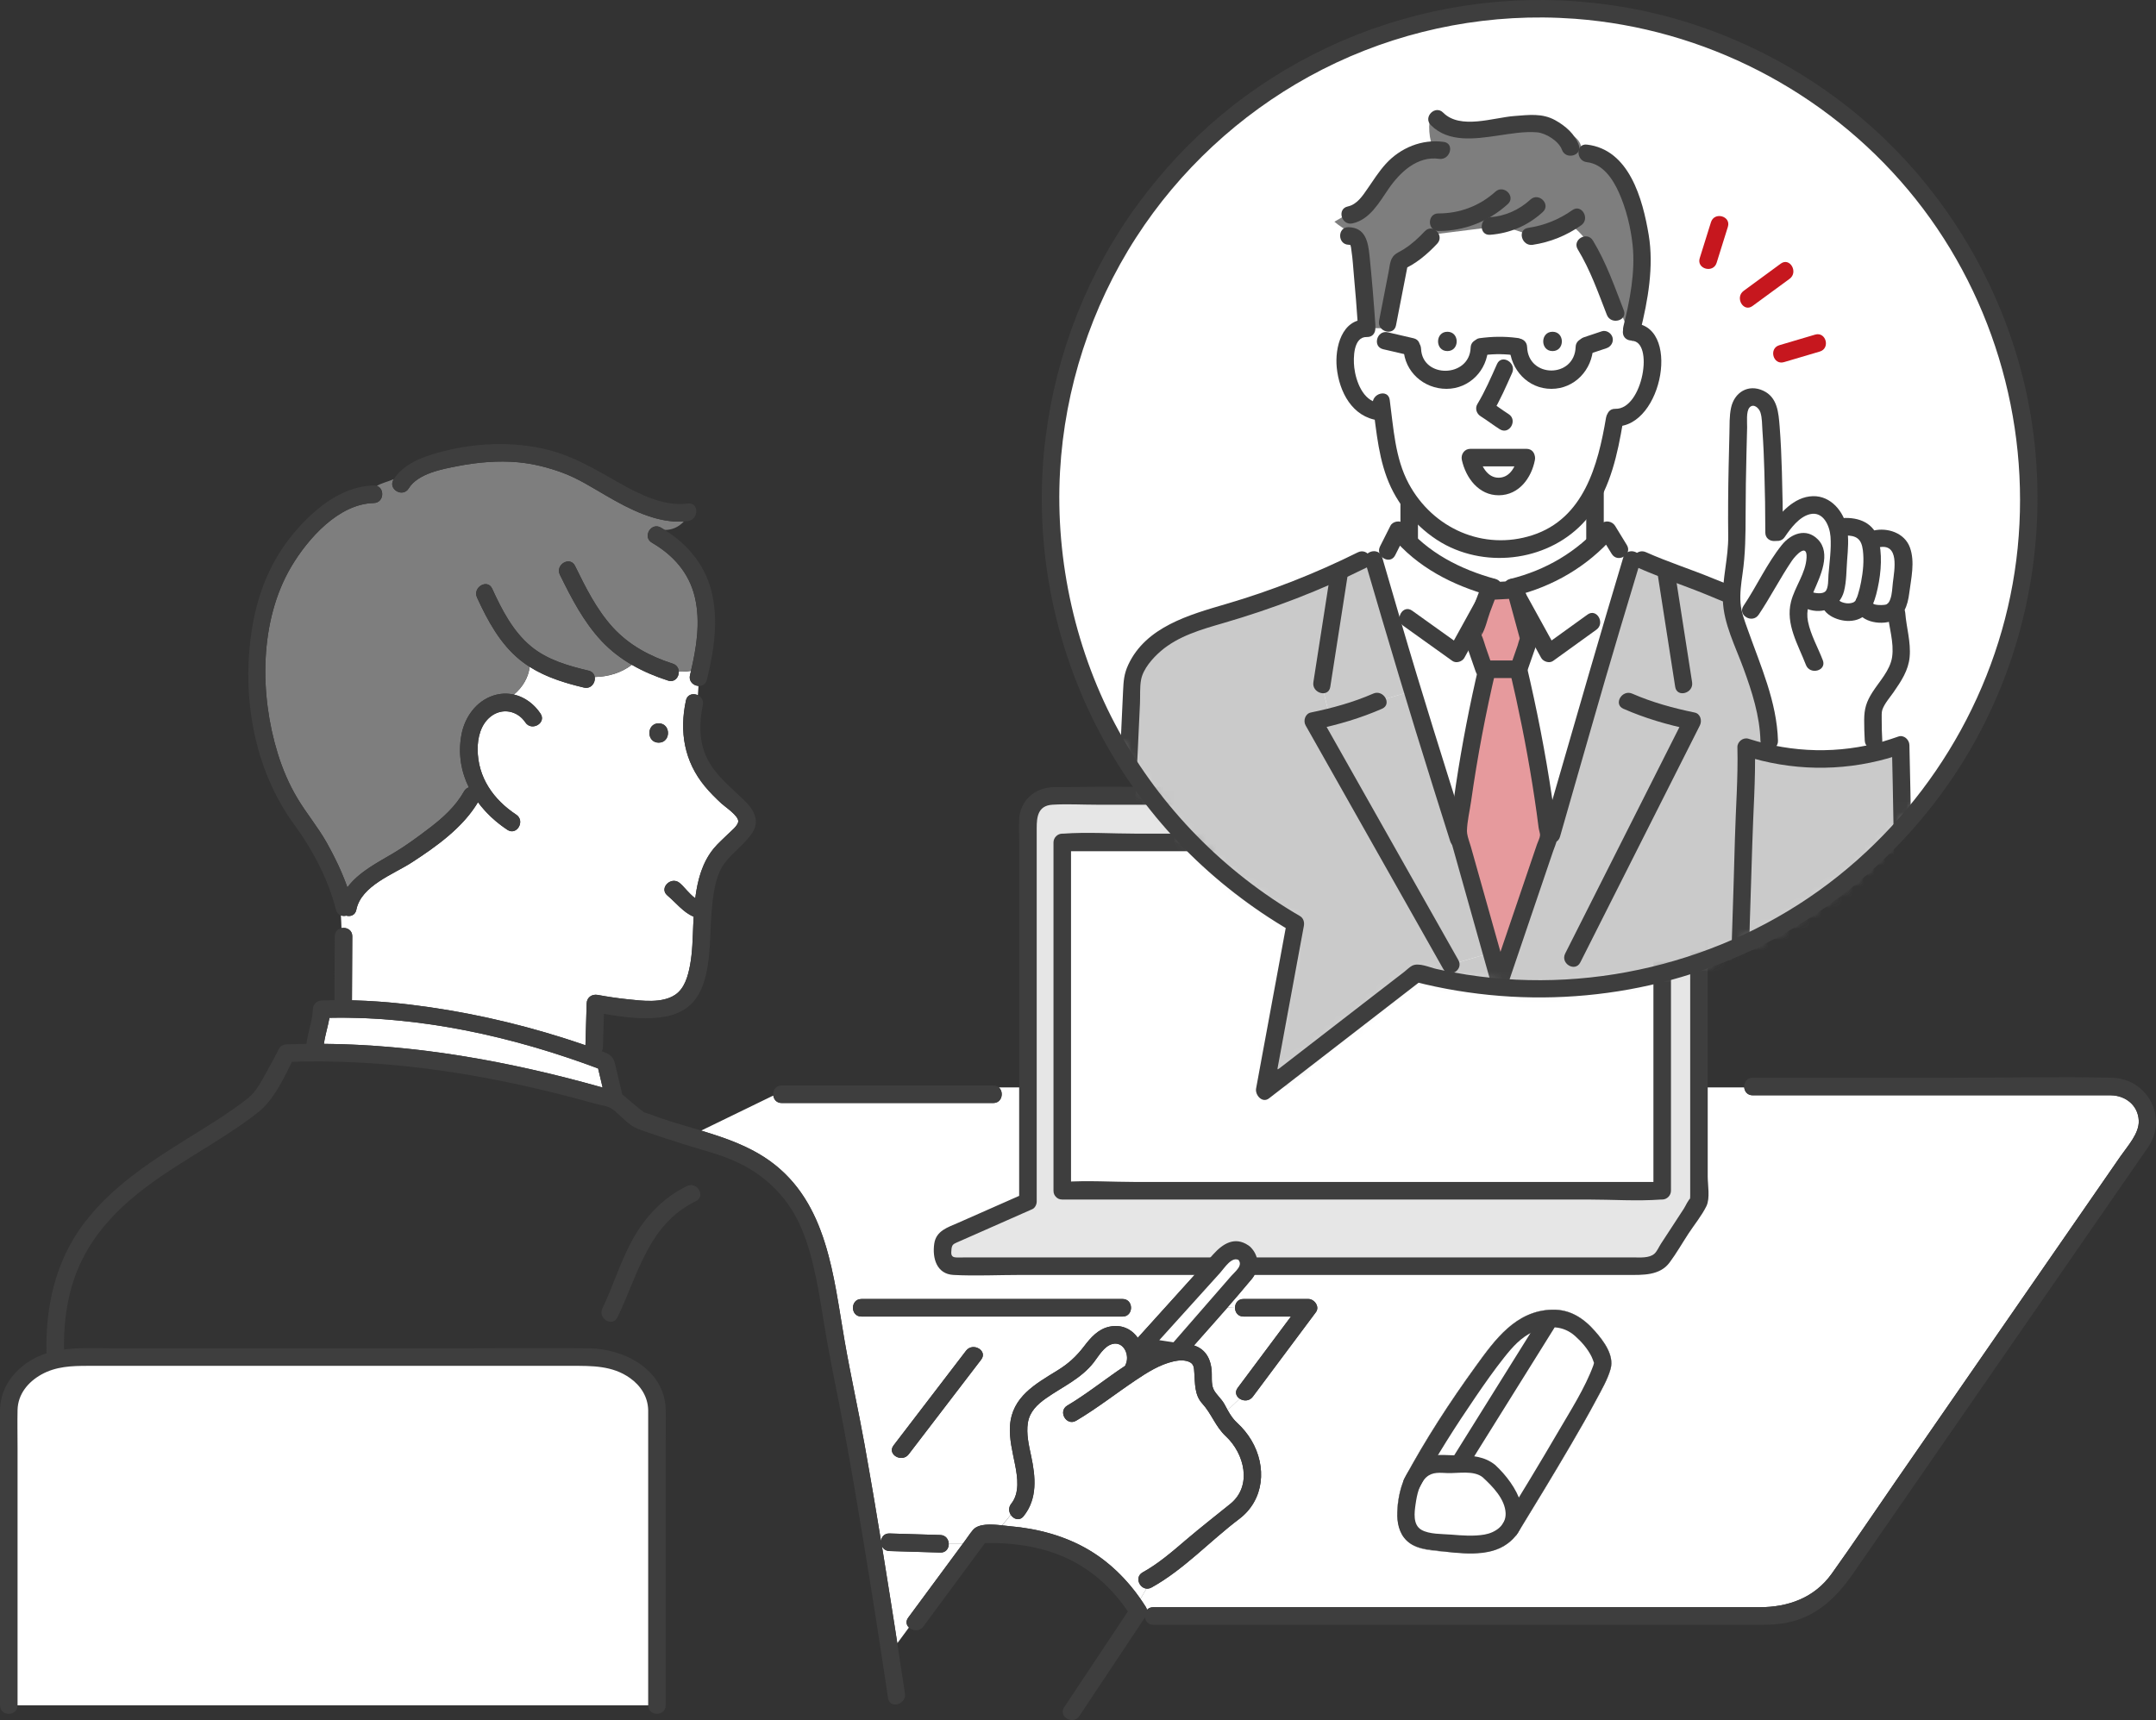 <svg width="203" height="162" viewBox="0 0 203 162" fill="none" xmlns="http://www.w3.org/2000/svg">
<rect x="0" y="0" width="203" height="162" fill="#333333" stroke="none"/>
<path d="M198.739 103.159C198.14 103.154 197.543 103.159 196.944 103.159H165.022C164.527 103.159 164.263 102.8 164.228 102.416H94.044C94.538 102.846 94.363 103.886 93.521 103.886H73.598C73.119 103.886 72.857 103.551 72.809 103.182L66.019 106.484C68.306 107.177 70.57 107.96 72.499 109.354C77.052 112.643 78.164 118.054 79.031 123.304H80.319C80.255 122.85 80.517 122.343 81.106 122.343H105.695C106.064 122.343 106.305 122.543 106.418 122.804C106.629 123.294 106.388 123.996 105.695 123.996H81.106C80.633 123.996 80.371 123.667 80.319 123.304H79.031C79.199 124.321 79.357 125.331 79.529 126.32C80.095 129.568 80.814 132.788 81.399 136.033C81.945 139.064 82.456 142.101 82.955 145.139C82.991 144.758 83.255 144.411 83.747 144.426C85.343 144.474 86.937 144.522 88.532 144.57C89.059 144.586 89.325 145.001 89.328 145.412H90.635C90.724 145.291 90.813 145.17 90.904 145.048C91.136 144.732 91.354 144.395 91.607 144.095C92.135 143.467 93.376 143.553 94.351 143.66C94.633 143.346 94.899 143.012 95.165 142.663C94.977 142.369 94.937 141.967 95.209 141.626C96.019 140.614 95.805 139.135 95.574 137.956C95.335 136.739 95.01 135.509 95.097 134.257C95.288 131.559 97.482 130.352 99.554 129.075C100.601 128.43 101.341 127.751 102.084 126.778C102.708 125.961 103.411 125.166 104.465 124.947C105.629 124.706 106.561 125.197 107.125 125.998C108.248 124.754 109.371 123.512 110.494 122.268C111.819 120.801 113.144 119.334 114.469 117.866C115.116 117.15 115.933 116.673 116.938 116.984C118.449 117.452 118.806 119.291 117.865 120.449C117.121 121.365 116.354 122.263 115.575 123.153L116.281 123.181C116.274 122.763 116.54 122.339 117.078 122.339H123.184C123.755 122.339 124.284 123.064 123.897 123.583C121.916 126.236 119.936 128.89 117.956 131.543C117.626 131.986 117.073 131.968 116.715 131.728L115.589 132.811C115.835 133.25 116.094 133.653 116.494 134.02C117.009 134.492 117.461 135.042 117.819 135.643C119.298 138.127 119.047 141.27 116.67 143.065C113.91 145.149 111.459 147.833 108.419 149.515C108.253 149.607 108.089 149.635 107.937 149.621C107.744 149.941 107.563 150.267 107.376 150.586C107.553 150.839 107.725 151.097 107.89 151.36C107.937 151.438 107.97 151.527 107.987 151.623C108.121 151.471 108.317 151.37 108.579 151.37H165.677C168.363 151.37 170.835 150.492 172.463 148.216C174.509 145.355 176.468 142.426 178.468 139.534C182.413 133.828 186.359 128.123 190.306 122.417C193.425 117.907 196.546 113.396 199.665 108.886C200.315 107.945 201.426 106.749 201.374 105.547C201.313 104.091 200.114 103.167 198.732 103.157L198.739 103.159ZM92.384 128.052C90.11 131.024 87.836 133.995 85.56 136.967C84.922 137.801 83.489 136.977 84.136 136.132C86.41 133.16 88.684 130.188 90.96 127.216C91.599 126.383 93.031 127.207 92.384 128.052ZM151.647 128.926C151.37 129.919 150.807 130.875 150.327 131.778C149.567 133.208 148.759 134.612 147.942 136.011C146.292 138.838 144.587 141.633 142.879 144.424C142.807 144.542 142.721 144.629 142.625 144.692C142.072 145.408 141.237 145.934 140.206 146.121C139.031 146.336 137.821 146.283 136.638 146.186C135.623 146.101 134.473 146.088 133.511 145.736C131.179 144.884 131.349 142.116 131.923 140.128C131.978 139.938 132.044 139.754 132.116 139.575C132.13 139.481 132.161 139.385 132.214 139.288C134.192 135.601 136.499 132.057 138.952 128.672C140.762 126.175 142.727 123.431 146.142 123.35C147.826 123.31 149.096 124.139 150.183 125.379C150.982 126.29 152.006 127.635 151.645 128.925L151.647 128.926Z" fill="white"/>
<path d="M31.019 95.862C30.877 96.687 30.611 97.486 30.498 98.312C39.305 98.389 48.048 99.99 56.512 102.364C56.587 102.386 56.665 102.406 56.741 102.426C56.599 101.827 56.457 101.23 56.315 100.631C48.32 97.633 39.585 95.681 31.019 95.86V95.862Z" fill="white"/>
<path d="M108.12 127.365C108.374 127.241 108.645 127.123 108.926 127.019L108.49 126.953C108.366 127.09 108.242 127.226 108.119 127.363L108.12 127.365Z" fill="#E69A9D"/>
<path d="M121.55 123.996H117.084C116.56 123.996 116.294 123.593 116.287 123.184L115.581 123.156C114.538 124.35 113.477 125.531 112.426 126.717C113.299 127.006 113.949 127.699 114.079 129.016C114.134 129.573 114.02 130.314 114.256 130.833C114.475 131.318 114.997 131.723 115.269 132.219C115.383 132.426 115.489 132.623 115.596 132.816L116.721 131.733C116.398 131.516 116.234 131.118 116.536 130.714C118.207 128.475 119.878 126.237 121.548 123.998L121.55 123.996Z" fill="white"/>
<path d="M115.416 135.267C114.446 134.366 114.073 133.142 113.2 132.188C112.467 131.386 112.525 130.321 112.452 129.297C112.418 128.804 112.423 128.447 111.931 128.248C111.639 128.131 111.319 128.11 111.004 128.138C110.949 128.151 110.895 128.158 110.84 128.156C110.723 128.172 110.607 128.194 110.495 128.219C109.203 128.511 108.027 129.254 106.939 129.985C105.059 131.248 103.281 132.649 101.328 133.805C100.411 134.348 99.582 132.919 100.495 132.378C102.381 131.262 104.099 129.853 105.931 128.644C105.944 128.609 105.957 128.574 105.975 128.54C106.408 127.673 105.819 126.277 104.71 126.59C103.946 126.805 103.447 127.714 102.993 128.3C101.792 129.851 100.049 130.597 98.482 131.698C97.66 132.275 96.945 132.965 96.78 133.999C96.614 135.047 96.876 136.13 97.092 137.151C97.508 139.109 97.703 141.143 96.379 142.797C95.99 143.283 95.432 143.081 95.168 142.665C94.902 143.014 94.637 143.346 94.355 143.662C94.63 143.692 94.886 143.725 95.097 143.743C97.701 143.966 100.274 144.643 102.535 145.986C104.484 147.143 106.094 148.741 107.383 150.588C107.569 150.267 107.751 149.943 107.944 149.622C107.253 149.549 106.828 148.511 107.593 148.089C109.081 147.266 110.375 146.138 111.664 145.038C113.033 143.869 114.446 142.771 115.844 141.639C117.934 139.947 117.175 136.903 115.418 135.269L115.416 135.267Z" fill="white"/>
<path d="M88.536 146.223C86.94 146.175 85.346 146.127 83.75 146.079C83.39 146.068 83.153 145.871 83.037 145.616C83.097 145.983 83.158 146.352 83.217 146.719C83.651 149.4 84.075 152.081 84.489 154.765L85.582 153.28C85.343 153.052 85.253 152.706 85.514 152.354C86.29 151.302 87.067 150.252 87.843 149.2C88.775 147.936 89.707 146.675 90.64 145.411H89.333C89.336 145.828 89.072 146.24 88.537 146.223H88.536Z" fill="white"/>
<path d="M67.936 75.684C67.382 75.169 66.842 74.635 66.36 74.05C64.431 71.71 63.951 68.92 64.584 65.974C64.711 65.38 65.282 65.27 65.71 65.476C65.734 65.189 65.751 64.898 65.768 64.605C65.294 64.577 64.822 64.177 64.969 63.578C65 63.447 65.033 63.315 65.063 63.183C64.672 63.244 64.291 63.267 63.914 63.254C63.934 63.766 63.53 64.299 62.903 64.099C61.711 63.715 60.558 63.232 59.489 62.61C58.503 63.373 57.266 63.735 56 63.761C56.086 64.284 55.662 64.921 54.982 64.759C53.193 64.335 51.419 63.788 49.869 62.802C49.762 63.801 49.201 64.739 48.386 65.415C49.389 65.643 50.28 66.293 50.889 67.203C51.485 68.089 50.054 68.916 49.465 68.038C48.708 66.909 47.251 66.636 46.175 67.506C45.265 68.242 44.967 69.459 44.973 70.58C44.988 73.225 46.457 75.305 48.604 76.726C49.486 77.309 48.66 78.742 47.77 78.153C46.694 77.442 45.745 76.56 45.003 75.555C43.575 77.958 41.06 79.744 38.758 81.236C37.041 82.349 34.004 83.417 33.554 85.678C33.45 86.202 32.998 86.351 32.598 86.238C32.431 86.28 32.257 86.271 32.098 86.215C32.124 86.614 32.139 87.012 32.151 87.411C32.618 87.312 33.172 87.57 33.169 88.188C33.159 90.196 33.149 92.204 33.138 94.213C34.963 94.257 36.785 94.398 38.598 94.615C43.536 95.207 48.417 96.288 53.157 97.792C53.815 98 54.47 98.218 55.122 98.445C55.16 97.13 55.198 95.814 55.236 94.499C55.252 93.927 55.747 93.603 56.28 93.702C57.213 93.874 58.152 94.013 59.096 94.112C60.474 94.257 62.337 94.507 63.56 93.695C64.466 93.093 64.779 91.919 64.969 90.91C65.203 89.668 65.216 88.391 65.271 87.133C65.282 86.87 65.296 86.602 65.31 86.331C64.332 85.931 63.663 85.029 62.832 84.331C62.017 83.647 63.19 82.483 63.998 83.162C64.433 83.526 64.911 84.207 65.462 84.594C65.675 82.888 66.127 81.201 67.213 79.893C67.611 79.415 68.081 79.01 68.522 78.573C68.801 78.297 69.469 77.782 69.507 77.372C69.558 76.831 68.276 75.998 67.933 75.679L67.936 75.684ZM62.02 69.945C60.85 69.945 60.852 68.126 62.02 68.126C63.188 68.126 63.188 69.945 62.02 69.945Z" fill="white"/>
<path d="M61.386 51.115C60.69 50.71 60.998 49.792 61.589 49.605C61.404 49.491 61.224 49.346 61.059 49.162C61.224 49.347 61.404 49.493 61.589 49.605C61.777 49.546 61.995 49.559 62.218 49.688C62.34 49.759 62.46 49.833 62.579 49.908C63.256 49.933 63.922 49.627 64.389 49.114C61.804 49.288 59.228 47.933 57.061 46.676C55.718 45.897 54.439 45.072 52.975 44.53C51.625 44.029 50.199 43.668 48.764 43.537C46.904 43.367 44.973 43.537 43.145 43.89C41.651 44.177 39.352 44.587 38.479 46.002C37.922 46.906 36.494 46.074 37.055 45.166C37.063 45.153 37.073 45.14 37.083 45.125C36.534 45.361 35.955 45.486 35.476 45.763C36.245 46.011 36.148 47.356 35.192 47.377C31.88 47.452 28.977 50.745 27.418 53.382C24.4 58.491 24.443 65.445 26.154 70.974C26.609 72.444 27.213 73.863 28.002 75.184C28.859 76.617 29.931 77.892 30.753 79.35C31.504 80.683 32.19 82.111 32.71 83.576C33.76 82.14 35.606 81.206 37.055 80.344C38.24 79.64 39.351 78.816 40.446 77.981C41.715 77.015 42.899 75.94 43.689 74.538C43.808 74.328 43.971 74.209 44.148 74.161C43.413 72.669 43.115 70.981 43.448 69.194C43.755 67.552 44.828 66.036 46.456 65.508C47.115 65.295 47.77 65.278 48.384 65.417C49.199 64.742 49.762 63.803 49.868 62.804C49.559 62.607 49.257 62.396 48.968 62.161C47.089 60.641 45.905 58.438 44.915 56.277C44.475 55.316 45.899 54.476 46.339 55.441C47.247 57.426 48.292 59.47 50.003 60.884C51.541 62.156 53.513 62.713 55.417 63.165C55.77 63.249 55.952 63.49 55.996 63.762C57.262 63.735 58.5 63.373 59.485 62.611C58.45 62.01 57.493 61.281 56.655 60.39C54.955 58.58 53.803 56.341 52.718 54.132C52.251 53.179 53.673 52.342 54.142 53.296C55.133 55.317 56.163 57.403 57.691 59.08C59.226 60.765 61.19 61.813 63.338 62.503C63.724 62.627 63.898 62.936 63.911 63.254C64.285 63.267 64.668 63.244 65.059 63.183C65.591 60.929 65.959 58.516 65.421 56.237C64.88 53.95 63.383 52.276 61.383 51.117L61.386 51.115Z" fill="#7E7E7E"/>
<path d="M59.31 129.782C57.648 128.607 55.737 128.639 53.817 128.639H8.284C6.757 128.639 5.267 128.687 3.891 129.457C2.634 130.162 1.681 131.311 1.652 132.798C1.627 133.977 1.652 135.16 1.652 136.339V160.612H61.03V133.982C61.03 133.594 61.036 133.205 61.03 132.818C61.005 131.554 60.328 130.504 59.31 129.785V129.782Z" fill="white"/>
<path d="M115.814 118.848C115.436 119.237 115.084 119.657 114.721 120.059C112.645 122.357 110.568 124.656 108.492 126.955L108.927 127.021C109.368 126.859 109.832 126.727 110.297 126.644C111.355 125.43 112.413 124.215 113.469 123.001C114.14 122.228 114.814 121.456 115.485 120.684C115.847 120.269 116.376 119.827 116.649 119.347C117.04 118.659 116.291 118.362 115.814 118.851V118.848Z" fill="white"/>
<path d="M146.141 123.352C142.727 123.433 140.762 126.176 138.951 128.674C136.499 132.059 134.192 135.605 132.214 139.289C132.161 139.387 132.131 139.483 132.116 139.577C132.045 139.756 131.979 139.938 131.923 140.129C131.347 142.117 131.179 144.886 133.511 145.737C134.473 146.088 135.623 146.103 136.638 146.187C137.821 146.285 139.031 146.338 140.206 146.123C141.239 145.934 142.072 145.408 142.625 144.694C142.72 144.631 142.806 144.543 142.879 144.426C144.585 141.633 146.29 138.839 147.942 136.013C148.759 134.616 149.566 133.21 150.326 131.779C150.807 130.876 151.369 129.92 151.647 128.928C152.006 127.64 150.983 126.294 150.184 125.382C149.095 124.142 147.828 123.312 146.143 123.353L146.141 123.352ZM150.092 128.406C150.092 128.406 150.094 128.392 150.095 128.386C150.095 128.389 150.097 128.392 150.099 128.396C150.095 128.396 150.094 128.397 150.092 128.406Z" fill="white"/>
<path d="M150.092 128.406C150.092 128.406 150.096 128.396 150.099 128.396C150.099 128.392 150.097 128.389 150.096 128.386C150.096 128.392 150.094 128.397 150.092 128.406Z" fill="#E69A9D"/>
<path d="M55.477 127.812H7.203C6.543 127.812 5.904 127.888 5.305 128.033C5.062 128.091 4.825 128.16 4.594 128.242C2.373 129.014 0.825 130.74 0.825 132.748V160.61H61.853V132.748C61.853 130.023 58.998 127.813 55.477 127.813V127.812Z" fill="white"/>
<path d="M66.175 84.883C65.314 84.826 64.612 83.679 64.002 83.167C63.193 82.487 62.02 83.651 62.835 84.336C63.889 85.222 64.68 86.436 66.175 86.537C67.234 86.608 67.231 84.954 66.175 84.883Z" fill="#3E3E3E"/>
<path d="M50.889 67.204C49.906 65.739 48.196 64.945 46.459 65.508C44.83 66.034 43.756 67.55 43.45 69.194C42.761 72.894 44.774 76.173 47.772 78.156C48.662 78.743 49.488 77.312 48.606 76.729C46.459 75.308 44.99 73.228 44.975 70.583C44.968 69.462 45.267 68.245 46.176 67.509C47.252 66.639 48.709 66.912 49.467 68.041C50.056 68.919 51.487 68.093 50.891 67.206L50.889 67.204Z" fill="#3E3E3E"/>
<path d="M64.585 65.975C63.951 68.92 64.431 71.71 66.36 74.05C66.842 74.636 67.382 75.17 67.936 75.684C68.279 76.003 69.56 76.837 69.51 77.378C69.472 77.788 68.804 78.302 68.525 78.578C68.085 79.015 67.614 79.418 67.217 79.898C65.586 81.859 65.383 84.679 65.274 87.137C65.218 88.395 65.205 89.672 64.972 90.914C64.783 91.923 64.469 93.099 63.563 93.699C62.34 94.511 60.475 94.261 59.099 94.116C58.157 94.017 57.216 93.878 56.284 93.706C55.751 93.606 55.256 93.931 55.239 94.503C55.2 95.872 55.16 97.242 55.121 98.611C55.089 99.676 56.739 99.674 56.771 98.611C56.81 97.242 56.85 95.872 56.89 94.503L55.845 95.3C57.954 95.69 60.225 96.102 62.363 95.793C63.807 95.583 65.028 94.958 65.769 93.664C66.416 92.537 66.631 91.212 66.763 89.935C66.895 88.658 66.883 87.357 66.987 86.069C67.091 84.78 67.23 83.328 67.737 82.139C68.281 80.864 69.453 80.095 70.332 79.078C70.69 78.663 71.063 78.218 71.149 77.66C71.276 76.84 70.786 76.099 70.237 75.545C68.928 74.226 67.444 73.142 66.583 71.441C65.809 69.911 65.822 68.062 66.177 66.415C66.4 65.378 64.811 64.933 64.586 65.975H64.585Z" fill="#3E3E3E"/>
<path d="M31.52 88.191C31.509 90.396 31.497 92.602 31.487 94.807C31.482 95.872 33.133 95.872 33.138 94.807C33.149 92.602 33.161 90.396 33.17 88.191C33.175 87.126 31.525 87.126 31.52 88.191Z" fill="#3E3E3E"/>
<path d="M62.68 160.61V135.876C62.68 134.834 62.705 133.789 62.68 132.748C62.591 129.014 58.79 127.023 55.457 126.987C51.452 126.942 47.443 126.987 43.438 126.987H10.614C7.871 126.987 4.944 126.701 2.557 128.343C1.066 129.368 0.049 130.906 0.003 132.75C-0.004 133.043 0.003 133.337 0.003 133.63C0.003 138.199 0.003 142.769 0.003 147.34V160.612C0.003 161.675 1.653 161.678 1.653 160.612V136.339C1.653 135.16 1.628 133.977 1.653 132.798C1.685 131.311 2.635 130.162 3.893 129.457C5.269 128.687 6.759 128.639 8.285 128.639C11.31 128.639 14.335 128.639 17.358 128.639H53.817C55.737 128.639 57.648 128.607 59.31 129.782C60.328 130.501 61.005 131.553 61.03 132.815C61.036 133.203 61.03 133.592 61.03 133.979V160.608C61.03 161.672 62.68 161.675 62.68 160.608V160.61Z" fill="#3E3E3E"/>
<path d="M6.025 127.315C5.969 124.36 6.388 121.373 7.705 118.699C8.799 116.475 10.409 114.598 12.279 112.988C15.941 109.838 20.387 107.797 24.197 104.848C25.849 103.572 26.768 101.437 27.695 99.606L26.983 100.016C35.524 99.705 44.014 100.893 52.292 102.956C53.505 103.259 54.714 103.58 55.919 103.916C56.86 104.179 57.281 104.117 57.908 104.65C58.535 105.182 59.244 106.011 60.05 106.312C61.424 106.826 62.83 107.271 64.228 107.719C66.028 108.297 67.893 108.72 69.601 109.552C72.329 110.88 74.362 113.015 75.52 115.826C76.679 118.638 77.134 121.904 77.643 124.979C78.177 128.225 78.883 131.435 79.483 134.668C80.118 138.09 80.7 141.522 81.266 144.955C82.088 149.943 82.875 154.937 83.615 159.937C83.77 160.985 85.361 160.54 85.206 159.497C84.573 155.233 83.907 150.975 83.217 146.719C82.639 143.152 82.044 139.588 81.403 136.031C80.819 132.786 80.1 129.565 79.534 126.318C78.473 120.227 77.94 113.278 72.504 109.352C69.504 107.184 65.697 106.494 62.251 105.325C61.69 105.135 61.126 104.886 60.553 104.739C60.17 104.642 60.668 104.8 60.7 104.857C60.614 104.701 60.332 104.544 60.197 104.43C59.73 104.035 59.266 103.636 58.797 103.244C58.157 102.708 57.304 102.586 56.511 102.363C47.825 99.925 38.846 98.303 29.803 98.308C28.862 98.308 27.923 98.328 26.983 98.361C26.702 98.371 26.403 98.508 26.27 98.771C25.902 99.497 25.517 100.216 25.118 100.926C24.619 101.814 24.142 102.804 23.331 103.443C21.42 104.943 19.319 106.19 17.261 107.475C13.063 110.098 8.8 113.015 6.449 117.526C4.875 120.546 4.31 123.932 4.375 127.314C4.394 128.377 6.045 128.38 6.025 127.314V127.315Z" fill="#3E3E3E"/>
<path d="M101.625 161.624C103.716 158.481 105.805 155.339 107.896 152.197C108.053 151.96 108.044 151.6 107.896 151.362C106.531 149.187 104.75 147.302 102.534 145.985C100.318 144.669 97.701 143.964 95.097 143.743C94.139 143.66 92.288 143.29 91.61 144.097C91.357 144.396 91.139 144.733 90.907 145.049C89.885 146.433 88.862 147.818 87.841 149.202C87.065 150.254 86.288 151.304 85.512 152.356C84.88 153.212 86.311 154.038 86.936 153.191C88.971 150.434 91.007 147.679 93.042 144.922L92.329 145.332C95.171 145.254 98.08 145.6 100.664 146.858C103.099 148.044 105.034 149.915 106.47 152.199V151.363C104.379 154.506 102.29 157.648 100.199 160.79C99.608 161.678 101.037 162.507 101.623 161.625L101.625 161.624Z" fill="#3E3E3E"/>
<path d="M81.11 123.997H105.698C106.759 123.997 106.762 122.343 105.698 122.343H81.11C80.049 122.343 80.045 123.997 81.11 123.997Z" fill="#3E3E3E"/>
<path d="M117.084 123.996H123.19C122.953 123.581 122.715 123.166 122.477 122.752C120.497 125.405 118.517 128.059 116.536 130.712C115.899 131.565 117.332 132.391 117.961 131.547C119.941 128.894 121.921 126.24 123.901 123.587C124.289 123.068 123.761 122.344 123.189 122.344H117.083C116.022 122.344 116.018 123.998 117.083 123.998L117.084 123.996Z" fill="#3E3E3E"/>
<path d="M83.75 146.081C85.346 146.129 86.94 146.177 88.536 146.225C89.598 146.256 89.597 144.603 88.536 144.571C86.94 144.523 85.346 144.475 83.75 144.427C82.687 144.396 82.689 146.05 83.75 146.081Z" fill="#3E3E3E"/>
<path d="M30.448 98.858C30.497 97.56 31.058 96.361 31.108 95.055L30.283 95.881C39.257 95.564 48.443 97.626 56.797 100.813L56.221 100.236C56.496 101.393 56.77 102.551 57.046 103.709C57.292 104.744 58.883 104.306 58.637 103.269C58.391 102.232 58.143 101.188 57.896 100.148C57.716 99.391 57.241 99.215 56.523 98.949C55.411 98.537 54.288 98.152 53.158 97.793C48.419 96.29 43.537 95.208 38.6 94.616C35.841 94.285 33.06 94.128 30.283 94.226C29.824 94.242 29.476 94.591 29.458 95.053C29.408 96.351 28.847 97.55 28.798 98.857C28.758 99.922 30.408 99.92 30.448 98.857V98.858Z" fill="#3E3E3E"/>
<path d="M64.686 111.705C62.393 112.811 60.68 114.665 59.48 116.891C58.384 118.925 57.716 121.15 56.719 123.23C56.262 124.185 57.685 125.025 58.143 124.065C60.1 119.977 61.069 115.28 65.518 113.132C66.475 112.671 65.639 111.243 64.685 111.705H64.686Z" fill="#3E3E3E"/>
<path d="M96.381 142.796C97.704 141.143 97.51 139.107 97.094 137.15C96.877 136.13 96.613 135.047 96.782 133.998C96.95 132.95 97.661 132.275 98.483 131.698C100.052 130.596 101.793 129.852 102.995 128.299C103.449 127.714 103.949 126.803 104.711 126.589C105.82 126.278 106.409 127.672 105.977 128.539C105.503 129.488 106.926 130.327 107.401 129.374C108.422 127.325 106.987 124.426 104.472 124.949C103.417 125.167 102.714 125.962 102.09 126.779C101.348 127.752 100.609 128.432 99.561 129.077C97.488 130.355 95.295 131.561 95.103 134.258C95.014 135.51 95.341 136.74 95.58 137.957C95.82 139.175 96.026 140.615 95.216 141.627C94.557 142.449 95.717 143.627 96.382 142.796H96.381Z" fill="#3E3E3E"/>
<path d="M101.328 133.805C103.28 132.649 105.059 131.248 106.939 129.985C108.026 129.254 109.204 128.513 110.495 128.219C110.958 128.113 111.478 128.066 111.93 128.248C112.422 128.445 112.417 128.804 112.452 129.297C112.525 130.319 112.465 131.386 113.199 132.188C114.072 133.142 114.445 134.366 115.416 135.267C117.175 136.901 117.932 139.946 115.841 141.638C114.444 142.769 113.031 143.868 111.661 145.036C110.373 146.136 109.079 147.264 107.59 148.087C106.66 148.602 107.491 150.031 108.424 149.515C111.463 147.833 113.914 145.149 116.675 143.065C119.053 141.27 119.302 138.126 117.823 135.642C117.465 135.042 117.015 134.491 116.5 134.02C115.926 133.494 115.64 132.892 115.269 132.216C114.997 131.721 114.475 131.316 114.256 130.83C114.02 130.311 114.135 129.57 114.079 129.012C113.754 125.725 110.178 126.317 108.011 127.416C105.336 128.773 103.074 130.85 100.494 132.376C99.58 132.917 100.41 134.348 101.328 133.803V133.805Z" fill="#3E3E3E"/>
<path d="M90.958 127.216C88.684 130.188 86.41 133.16 84.135 136.132C83.489 136.975 84.922 137.8 85.559 136.967C87.833 133.995 90.107 131.023 92.382 128.051C93.028 127.208 91.595 126.382 90.958 127.216Z" fill="#3E3E3E"/>
<path d="M35.193 45.724C31.932 45.796 29.154 48.289 27.25 50.728C25.361 53.151 24.26 56.019 23.755 59.04C22.687 65.439 23.864 72.438 27.74 77.716C29.468 80.07 30.907 82.833 31.633 85.681C31.895 86.711 33.488 86.275 33.224 85.241C32.702 83.192 31.787 81.183 30.753 79.349C29.932 77.89 28.859 76.615 28.003 75.183C27.212 73.861 26.608 72.442 26.153 70.972C24.44 65.444 24.398 58.491 27.417 53.381C28.976 50.743 31.879 47.449 35.191 47.376C36.252 47.353 36.255 45.699 35.191 45.722L35.193 45.724Z" fill="#3E3E3E"/>
<path d="M38.481 45.999C39.354 44.585 41.653 44.175 43.147 43.887C44.975 43.535 46.906 43.365 48.766 43.535C50.201 43.666 51.627 44.026 52.977 44.527C54.441 45.071 55.721 45.895 57.063 46.674C59.337 47.992 62.061 49.421 64.774 49.077C65.814 48.945 65.827 47.289 64.774 47.423C62.476 47.714 60.223 46.563 58.279 45.465C56.107 44.24 54.091 43.008 51.645 42.379C48.269 41.512 44.576 41.703 41.227 42.637C39.683 43.067 37.942 43.733 37.059 45.164C36.498 46.072 37.925 46.904 38.483 45.999H38.481Z" fill="#3E3E3E"/>
<path d="M61.386 51.115C63.386 52.276 64.883 53.948 65.424 56.235C65.995 58.648 65.548 61.211 64.969 63.576C64.714 64.61 66.305 65.05 66.559 64.016C67.226 61.297 67.683 58.363 66.969 55.605C66.294 52.998 64.511 51.016 62.219 49.686C61.298 49.152 60.467 50.581 61.386 51.113V51.115Z" fill="#3E3E3E"/>
<path d="M44.917 56.276C45.907 58.438 47.09 60.642 48.97 62.16C50.709 63.566 52.836 64.251 54.982 64.758C56.015 65.003 56.455 63.409 55.421 63.164C53.516 62.713 51.544 62.155 50.006 60.883C48.295 59.469 47.252 57.425 46.343 55.441C45.901 54.475 44.478 55.313 44.919 56.276H44.917Z" fill="#3E3E3E"/>
<path d="M52.721 54.132C53.805 56.343 54.957 58.582 56.658 60.389C58.363 62.204 60.557 63.345 62.904 64.099C63.917 64.425 64.351 62.829 63.343 62.505C61.194 61.813 59.231 60.765 57.696 59.081C56.168 57.404 55.138 55.319 54.146 53.298C53.678 52.344 52.254 53.181 52.722 54.133L52.721 54.132Z" fill="#3E3E3E"/>
<path d="M43.689 74.537C42.898 75.941 41.715 77.015 40.446 77.98C39.349 78.816 38.24 79.639 37.055 80.344C35.111 81.5 32.449 82.786 31.961 85.241C31.755 86.279 33.344 86.724 33.552 85.68C34.002 83.42 37.038 82.35 38.756 81.238C41.118 79.709 43.707 77.87 45.113 75.372C45.635 74.445 44.21 73.609 43.689 74.537Z" fill="#3E3E3E"/>
<path d="M62.02 68.126C60.852 68.126 60.85 69.945 62.02 69.945C63.19 69.945 63.19 68.126 62.02 68.126Z" fill="#3E3E3E"/>
<path d="M165.023 103.159H196.945C197.544 103.159 198.141 103.154 198.74 103.159C200.12 103.17 201.319 104.093 201.382 105.548C201.433 106.751 200.323 107.946 199.673 108.887C196.554 113.397 193.433 117.909 190.314 122.419C186.369 128.124 182.423 133.83 178.476 139.536C176.475 142.428 174.517 145.357 172.47 148.218C170.843 150.495 168.37 151.372 165.685 151.372H108.587C107.526 151.372 107.523 153.026 108.587 153.026H164.444C165.836 153.026 167.236 153.09 168.601 152.753C171.234 152.103 173.018 150.318 174.498 148.177C175.604 146.578 176.711 144.978 177.817 143.379C181.654 137.831 185.492 132.282 189.329 126.734C192.874 121.608 196.418 116.483 199.963 111.358C200.727 110.253 201.501 109.157 202.254 108.046C204.158 105.236 202.184 101.574 198.836 101.503C193.875 101.397 188.902 101.503 183.939 101.503H165.023C163.962 101.503 163.959 103.157 165.023 103.157V103.159Z" fill="#3E3E3E"/>
<path d="M73.601 103.884H93.524C94.585 103.884 94.588 102.23 93.524 102.23H73.601C72.54 102.23 72.536 103.884 73.601 103.884Z" fill="#3E3E3E"/>
<path d="M148.316 0.943C122.946 -0.909 100.881 18.203 99.032 43.628C97.706 61.874 107.153 78.414 121.971 86.984L119.063 102.735L133.383 91.661C136.039 92.349 138.793 92.811 141.626 93.017C166.997 94.87 189.062 75.758 190.91 50.333C192.758 24.907 173.688 2.794 148.318 0.942L148.316 0.943Z" fill="white"/>
<path d="M157.665 74.961H99.085C97.815 74.961 96.785 75.963 96.785 77.197V113.164L89.365 116.442C88.999 116.604 88.763 116.966 88.763 117.368V118.243C88.763 118.802 89.215 119.255 89.773 119.255H153.887C154.445 119.255 155.648 119.349 156.462 118.534L159.967 113.167V77.2C159.967 75.965 158.937 74.964 157.666 74.964L157.665 74.961Z" fill="#E6E6E6"/>
<path d="M157.665 74.134H115.809C110.287 74.134 104.762 74.063 99.241 74.134C97.455 74.157 96.029 75.379 95.96 77.213C95.935 77.878 95.96 78.548 95.96 79.213V113.164L96.369 112.449C94.321 113.354 92.272 114.259 90.224 115.163C89.254 115.592 88.144 115.903 87.966 117.131C87.77 118.486 88.181 119.996 89.782 120.078C91.864 120.186 93.981 120.078 96.066 120.078H110.583C116.49 120.078 122.398 120.078 128.306 120.078C133.606 120.078 138.907 120.078 144.207 120.078C147.224 120.078 150.242 120.078 153.259 120.078C154.658 120.078 156.272 120.158 157.201 118.908C157.842 118.048 158.386 117.093 158.972 116.195C159.521 115.354 160.226 114.503 160.668 113.599C161.031 112.853 160.792 111.604 160.792 110.812V87.039C160.792 83.771 160.919 80.475 160.792 77.209C160.723 75.454 159.394 74.212 157.667 74.132C156.606 74.083 156.607 75.737 157.667 75.786C159.396 75.866 159.142 77.586 159.142 78.788V84.404C159.142 89.892 159.142 95.379 159.142 100.866V112.633C159.142 112.765 159.117 112.924 159.142 113.055C159.198 113.359 159.295 112.747 159.218 112.802C158.954 112.99 158.721 113.561 158.549 113.827L157.459 115.499L156.384 117.145C156.203 117.422 156.025 117.849 155.777 118.074C155.295 118.511 154.407 118.428 153.787 118.426C151.549 118.418 149.31 118.426 147.072 118.426H132.923C127.23 118.426 121.535 118.426 115.842 118.426C110.69 118.426 105.538 118.426 100.386 118.426H90.884C90.587 118.426 90.28 118.448 89.983 118.426C89.549 118.395 89.534 118.125 89.588 117.644C89.633 117.255 89.75 117.169 90.085 117.022L91.361 116.46C92.63 115.899 93.899 115.339 95.166 114.78C95.844 114.48 96.524 114.179 97.203 113.88C97.46 113.766 97.612 113.432 97.612 113.166C97.612 106.813 97.612 100.463 97.612 94.11C97.612 89.961 97.612 85.812 97.612 81.662V77.997C97.612 76.951 97.721 75.874 99.09 75.79C100.46 75.705 101.881 75.79 103.261 75.79H140.491C146.123 75.79 151.77 75.905 157.401 75.79C157.49 75.788 157.577 75.79 157.667 75.79C158.728 75.79 158.731 74.136 157.667 74.136L157.665 74.134Z" fill="#3E3E3E"/>
<path d="M156.506 79.344H100.018V112.15H156.506V79.344Z" fill="white"/>
<path d="M100.017 112.975H149.516C151.791 112.975 154.136 113.141 156.407 112.975C156.44 112.974 156.473 112.975 156.506 112.975C156.952 112.975 157.331 112.596 157.331 112.148V79.342C157.331 78.895 156.953 78.515 156.506 78.515H107.008C104.732 78.515 102.387 78.35 100.117 78.515C100.084 78.517 100.05 78.515 100.017 78.515C99.572 78.515 99.192 78.894 99.192 79.342V112.148C99.192 113.212 100.843 113.215 100.843 112.148V79.342L100.017 80.169H154.202C154.894 80.169 155.722 80.294 156.405 80.169C156.437 80.164 156.473 80.169 156.504 80.169L155.679 79.342V112.148L156.504 111.321H107.006C104.731 111.321 102.386 111.156 100.115 111.321C100.082 111.323 100.049 111.321 100.016 111.321C98.955 111.321 98.951 112.975 100.016 112.975H100.017Z" fill="#3E3E3E"/>
<mask id="mask0_2010_3330" style="mask-type:luminance" maskUnits="userSpaceOnUse" x="98" y="0" width="94" height="103">
<path d="M148.316 0.943C122.946 -0.909 100.881 18.203 99.032 43.628C97.706 61.874 107.153 78.414 121.971 86.984L119.063 102.735L133.383 91.661C136.039 92.349 138.793 92.811 141.626 93.017C166.997 94.87 189.062 75.758 190.91 50.333C192.758 24.907 173.688 2.794 148.318 0.942L148.316 0.943Z" fill="white"/>
</mask>
<g mask="url(#mask0_2010_3330)">
<path d="M161.63 24.754C161.983 23.625 162.337 22.494 162.69 21.364C163.008 20.345 161.416 19.91 161.099 20.924C160.746 22.054 160.393 23.185 160.039 24.314C159.721 25.333 161.313 25.768 161.63 24.754Z" fill="#C6171E"/>
<path d="M165.008 28.821C166.173 27.966 167.337 27.113 168.502 26.258C169.35 25.636 168.528 24.2 167.668 24.83C166.503 25.685 165.34 26.539 164.175 27.394C163.327 28.015 164.149 29.451 165.008 28.821Z" fill="#C6171E"/>
<path d="M167.972 34.107C169.096 33.775 170.219 33.442 171.343 33.11C172.36 32.809 171.927 31.213 170.904 31.515C169.781 31.848 168.657 32.18 167.533 32.513C166.516 32.814 166.949 34.41 167.972 34.107Z" fill="#C6171E"/>
<path d="M151.881 15.647C151.1 14.766 150.059 14.093 148.919 14.375C149.024 12.53 147.056 12.331 145.219 12.179C143.38 12.027 141.844 12.34 140.031 12.679C138.219 13.019 135.921 12.48 134.669 11.124C134.418 12.001 134.624 13.818 135.286 14.445C133.161 14.599 131.342 16.004 129.832 17.511C128.322 19.016 127.512 19.858 125.641 20.88C126.627 21.728 127.55 21.947 128.055 22.964C128.347 23.552 128.194 24.902 128.194 24.902L129.591 32.331C129.591 32.331 130.246 32.604 130.578 31.907C131.852 29.232 137.068 23 137.068 23H147.085L149.483 24.414C149.483 24.414 150.303 27.976 152.163 30.776L152.876 31.967C153.597 27.981 155.269 24.556 154.42 20.595C154.173 19.443 152.661 16.529 151.881 15.647Z" fill="#7E7E7E"/>
<path d="M150.179 41.685H132.685V56.531H150.179V41.685Z" fill="white"/>
<path d="M132.685 57.357H150.179C150.625 57.357 151.004 56.979 151.004 56.531V41.684C151.004 41.238 150.626 40.857 150.179 40.857H132.685C132.239 40.857 131.86 41.236 131.86 41.684V56.531C131.86 57.594 133.51 57.597 133.51 56.531V41.684L132.685 42.511H150.179L149.354 41.684V56.531L150.179 55.704H132.685C131.624 55.704 131.621 57.357 132.685 57.357Z" fill="#3E3E3E"/>
<path d="M141.502 55.045C134.448 55.045 131.768 49.955 131.768 49.955L129.51 52.783L138.822 95.908L146.159 96.331L154.343 54.763L151.381 49.955C151.381 49.955 148.559 55.045 141.504 55.045H141.502Z" fill="white"/>
<path d="M171.416 59.66C168.482 57.892 164.003 56.577 162.029 55.682C159.77 54.659 156.811 53.738 154.552 52.714L153.638 52.717L151.707 59.145L141.573 92.87L141.108 93.007L140.171 89.799L136.601 90.846L123.642 67.906C123.642 67.906 124.277 67.777 125.2 67.54L124.456 64.476L126.084 54.024L125.994 53.824C122.687 55.34 119.269 56.62 115.78 57.649C113.919 58.196 112.016 58.682 110.318 59.622C108.62 60.561 107.115 62.038 106.622 63.918L105.356 102.91H177.604L174.866 65.298C174.63 63.49 172.974 60.599 171.414 59.66H171.416Z" fill="#CACACA"/>
<path d="M153.625 31.274C153.552 31.274 153.476 31.281 153.401 31.293L152.021 28.091C152.021 28.091 150.141 21.856 147.092 20.774C145.115 21.411 143.697 22.01 143.697 22.01L141.158 21.161L140.029 21.444L134.385 22.15C134.385 22.15 133.289 23.063 132.269 24.413C131.354 25.625 131.804 30.777 130.294 30.917L128.512 30.899C128.438 30.899 128.365 30.906 128.292 30.919C127.218 31.109 126.933 32.252 126.768 33.18C126.375 35.363 127.281 38.728 129.665 39.044L130.197 38.978C130.58 41.974 130.854 44.49 132.481 46.886C133.139 47.854 134.019 48.801 135.213 49.752C138.072 52.028 142.243 52.284 145.537 50.809C146.937 50.182 148.024 49.304 148.882 48.228C150.641 46.021 151.443 42.983 152.011 39.563L152.577 39.168C154.453 39.522 156.138 35.718 155.744 33.525C155.567 32.544 154.782 31.258 153.622 31.273L153.625 31.274ZM138.436 43.099H143.722C143.125 46.655 139.174 46.797 138.436 43.099Z" fill="white"/>
<path d="M132.958 65.089L129.713 66.04C128.281 66.683 126.54 67.192 125.291 67.515C125.259 67.523 125.23 67.53 125.2 67.538C124.277 67.776 123.642 67.904 123.642 67.904L136.601 90.844L140.171 89.797L136.916 78.65L132.958 65.089Z" fill="#CACACA"/>
<path d="M129.345 52.716L128.271 52.732C127.518 53.108 126.759 53.472 125.997 53.822L126.088 54.022L124.459 64.474L125.203 67.539C125.233 67.532 125.263 67.524 125.294 67.516C126.543 67.193 128.284 66.684 129.717 66.04L132.961 65.09L131.083 58.658L129.349 52.718L129.345 52.716Z" fill="#CACACA"/>
<path d="M129.256 38.096C129.617 40.741 129.811 43.448 130.966 45.896C132.083 48.264 134.198 50.463 136.586 51.558C141.139 53.647 146.928 52.38 149.889 48.257C151.651 45.805 152.315 42.706 152.808 39.782C152.983 38.741 151.394 38.293 151.217 39.342C150.456 43.845 149.123 48.839 144.283 50.407C139.68 51.897 134.9 49.776 132.629 45.532C131.345 43.134 131.208 40.297 130.849 37.653C130.705 36.603 129.114 37.049 129.258 38.093L129.256 38.096Z" fill="#3E3E3E"/>
<path d="M140.954 34.284C140.385 35.559 139.821 36.864 139.101 38.063C138.865 38.456 139.023 38.958 139.396 39.194C140.014 39.586 140.593 40.034 141.21 40.426C142.109 40.998 142.938 39.568 142.043 38.999C141.426 38.607 140.847 38.159 140.23 37.767L140.525 38.898C141.245 37.699 141.807 36.394 142.378 35.119C142.809 34.157 141.387 33.313 140.954 34.284Z" fill="#3E3E3E"/>
<path d="M128.701 30.087C126.335 30.004 125.672 32.739 125.863 34.623C126.096 36.912 127.322 39.279 129.801 39.593C130.852 39.725 130.842 38.07 129.801 37.939C128.329 37.754 127.66 35.882 127.513 34.623C127.409 33.725 127.419 31.696 128.701 31.741C129.764 31.777 129.763 30.123 128.701 30.087Z" fill="#3E3E3E"/>
<path d="M154.45 31.275C154.174 31.55 153.9 31.824 153.625 32.1C155.76 32.072 154.698 38.573 152.092 38.504C151.029 38.476 151.031 40.13 152.092 40.158C156.582 40.279 158.353 30.384 153.625 30.447C153.179 30.453 152.8 30.82 152.8 31.273C152.8 32.339 154.45 32.34 154.45 31.273V31.275Z" fill="#3E3E3E"/>
<path d="M140.809 54.531C137.487 53.62 134.426 52.06 132.21 49.355C131.883 48.955 131.137 49.077 130.915 49.522C130.59 50.169 130.264 50.815 129.938 51.462C129.461 52.409 130.883 53.248 131.362 52.297C131.687 51.65 132.012 51.004 132.339 50.357L131.043 50.524C133.426 53.431 136.799 55.145 140.37 56.126C141.397 56.407 141.834 54.812 140.809 54.531Z" fill="#3E3E3E"/>
<path d="M132.127 58.94C133.669 60.043 135.21 61.145 136.751 62.248C137.108 62.502 137.679 62.316 137.88 61.952C139.02 59.883 140.162 57.814 141.303 55.747C141.817 54.814 140.392 53.979 139.878 54.911C138.738 56.98 137.596 59.048 136.456 61.117L137.585 60.821C136.043 59.717 134.502 58.616 132.961 57.513C132.094 56.893 131.269 58.327 132.127 58.94Z" fill="#3E3E3E"/>
<path d="M128.55 52.935C130.611 59.999 132.707 67.039 134.916 74.058C135.459 75.782 136.002 77.507 136.545 79.231C136.863 80.243 138.458 79.809 138.136 78.791C136 72.01 133.86 65.24 131.868 58.414C131.292 56.441 130.716 54.468 130.141 52.494C129.843 51.475 128.249 51.908 128.55 52.934V52.935Z" fill="#3E3E3E"/>
<path d="M125.291 53.802C124.748 57.287 124.205 60.77 123.662 64.254C123.5 65.296 125.089 65.744 125.253 64.694C125.796 61.209 126.339 57.727 126.882 54.242C127.043 53.2 125.454 52.752 125.291 53.802Z" fill="#3E3E3E"/>
<path d="M129.297 65.325C127.433 66.142 125.414 66.696 123.424 67.105C122.891 67.214 122.683 67.882 122.931 68.319C126.711 75.012 130.492 81.703 134.273 88.396C134.812 89.35 135.35 90.305 135.89 91.259C136.43 92.213 137.839 91.353 137.314 90.424C133.533 83.731 129.753 77.039 125.972 70.346C125.433 69.392 124.895 68.438 124.355 67.484L123.862 68.698C126.002 68.258 128.127 67.629 130.129 66.751C131.099 66.326 130.261 64.9 129.296 65.324L129.297 65.325Z" fill="#3E3E3E"/>
<path d="M142.614 56.126C146.233 55.239 149.483 53.342 151.94 50.524L150.644 50.357C151.014 50.959 151.382 51.561 151.752 52.165C152.306 53.069 153.735 52.241 153.176 51.33C152.806 50.728 152.438 50.126 152.069 49.522C151.806 49.095 151.133 48.942 150.773 49.355C148.488 51.975 145.542 53.706 142.175 54.532C141.144 54.785 141.581 56.379 142.614 56.126Z" fill="#3E3E3E"/>
<path d="M149.475 57.88C148.117 58.859 146.758 59.84 145.4 60.819L146.529 61.115C145.389 59.046 144.248 56.979 143.108 54.91C142.595 53.979 141.169 54.811 141.684 55.745C142.824 57.814 143.965 59.883 145.105 61.95C145.306 62.314 145.877 62.504 146.234 62.246C147.592 61.267 148.95 60.287 150.308 59.307C151.163 58.691 150.339 57.257 149.475 57.88Z" fill="#3E3E3E"/>
<path d="M152.843 52.496C150.661 59.758 148.565 67.043 146.46 74.326C146.07 75.674 145.681 77.02 145.291 78.368C144.996 79.392 146.587 79.83 146.882 78.808C148.778 72.249 150.617 65.67 152.572 59.129C153.189 57.064 153.813 55 154.433 52.936C154.74 51.914 153.148 51.479 152.843 52.496Z" fill="#3E3E3E"/>
<path d="M140.053 62.866C138.831 68.031 137.908 73.267 137.291 78.539L141.199 92.43L145.804 78.87C145.187 73.598 144.154 68.031 142.93 62.866H140.052H140.053Z" fill="#E69A9D"/>
<path d="M139.258 62.646C138.382 66.366 137.653 70.12 137.085 73.9C136.956 74.76 136.836 75.622 136.722 76.485C136.629 77.19 136.382 78.066 136.497 78.766C136.544 79.042 136.654 79.323 136.73 79.593C137.658 82.892 138.587 86.19 139.514 89.489C139.811 90.543 140.106 91.598 140.403 92.651C140.633 93.467 141.738 93.405 141.994 92.651C142.885 90.028 143.777 87.404 144.668 84.781C145.189 83.244 145.712 81.706 146.234 80.17C146.348 79.834 146.509 79.487 146.584 79.14C146.668 78.749 146.567 78.349 146.519 77.956C146.4 77.008 146.272 76.062 146.133 75.118C145.516 70.927 144.699 66.769 143.727 62.648C143.644 62.296 143.283 62.041 142.932 62.041H140.054C138.993 62.041 138.989 63.695 140.054 63.695H142.932L142.136 63.088C142.976 66.648 143.701 70.237 144.28 73.851C144.42 74.727 144.552 75.606 144.676 76.485C144.744 76.975 144.81 77.466 144.871 77.956C144.897 78.169 145.017 78.5 145.004 78.672C144.984 78.938 144.803 79.264 144.719 79.515C143.628 82.727 142.537 85.939 141.446 89.148C141.1 90.169 140.753 91.189 140.407 92.21H141.998C141.28 89.656 140.56 87.103 139.842 84.549L138.489 79.743C138.377 79.343 138.204 78.92 138.141 78.506C138.126 78.407 138.12 78.354 138.121 78.271C138.139 77.36 138.387 76.355 138.516 75.442C139.105 71.289 139.887 67.166 140.849 63.085C141.093 62.049 139.502 61.608 139.258 62.645V62.646Z" fill="#3E3E3E"/>
<path d="M156.102 54.242C156.645 57.726 157.187 61.209 157.73 64.694C157.894 65.742 159.485 65.297 159.321 64.254C158.778 60.769 158.235 57.286 157.692 53.802C157.529 52.753 155.938 53.198 156.102 54.242Z" fill="#3E3E3E"/>
<path d="M152.854 66.754C154.856 67.634 156.982 68.261 159.122 68.701L158.628 67.487C155.343 74.003 152.056 80.517 148.77 87.033C148.305 87.958 147.838 88.88 147.372 89.805C146.894 90.753 148.318 91.591 148.796 90.64C152.082 84.124 155.369 77.61 158.655 71.094C159.12 70.169 159.587 69.247 160.053 68.322C160.277 67.877 160.112 67.221 159.559 67.108C157.567 66.698 155.549 66.147 153.686 65.329C152.722 64.905 151.882 66.329 152.853 66.756L152.854 66.754Z" fill="#3E3E3E"/>
<path d="M143.724 43.099H138.438C139.176 46.797 143.126 46.654 143.724 43.099Z" fill="white"/>
<path d="M143.724 42.272H138.438C137.88 42.272 137.527 42.797 137.642 43.318C138.019 45.02 139.24 46.662 141.134 46.646C143.029 46.629 144.2 45.004 144.521 43.318C144.719 42.278 143.128 41.833 142.93 42.878C142.752 43.818 142.247 44.964 141.134 44.992C140.022 45.02 139.445 43.826 139.235 42.878L138.44 43.925H143.725C144.786 43.925 144.79 42.272 143.725 42.272H143.724Z" fill="#3E3E3E"/>
<path d="M127.853 52.019C123.86 54.005 119.703 55.638 115.424 56.891C111.982 57.9 107.901 59.035 106.239 62.595C105.825 63.483 105.788 64.153 105.744 65.081C105.684 66.351 105.625 67.623 105.566 68.893C105.166 77.4 104.768 85.909 104.369 94.416C104.259 96.779 104.148 99.143 104.037 101.506C104.016 101.953 104.432 102.333 104.863 102.333H168.219C171.132 102.333 174.073 102.455 176.984 102.333C177.025 102.331 177.068 102.333 177.111 102.333C177.536 102.333 177.964 101.954 177.936 101.506C177.541 95.142 177.147 88.778 176.753 82.416L175.977 69.889C175.832 67.537 175.952 65.081 174.959 62.898C174.238 61.312 173.155 59.726 171.629 58.83C169.894 57.811 167.988 57.078 166.112 56.372C164.487 55.76 162.883 55.132 161.277 54.47C159.189 53.609 157.031 52.926 154.968 52.003C154.006 51.573 153.166 52.998 154.135 53.43C155.905 54.222 157.736 54.859 159.546 55.553C161.008 56.114 162.432 56.764 163.901 57.31C165.548 57.922 167.206 58.512 168.805 59.241C170.404 59.971 171.642 60.644 172.602 62.068C173.436 63.301 173.993 64.542 174.081 65.939C174.15 67.052 174.22 68.165 174.287 69.278C174.805 77.642 175.324 86.005 175.842 94.367C175.989 96.746 176.137 99.126 176.284 101.506L177.109 100.679H107.813C106.914 100.679 105.877 100.534 104.986 100.679C104.947 100.686 104.9 100.679 104.859 100.679L105.684 101.506C105.965 95.516 106.245 89.528 106.526 83.537C106.726 79.274 106.925 75.01 107.125 70.747C107.194 69.252 107.265 67.758 107.335 66.263C107.369 65.539 107.306 64.73 107.44 64.016C107.63 63.002 108.521 61.99 109.295 61.322C110.947 59.9 113.109 59.286 115.158 58.691C119.815 57.34 124.337 55.61 128.682 53.448C129.632 52.975 128.797 51.548 127.848 52.021L127.853 52.019Z" fill="#3E3E3E"/>
<path d="M140.162 55.682L138.609 59.782L139.738 63.035H142.984L143.971 60.207L142.702 55.54L140.162 55.682Z" fill="#E69A9D"/>
<path d="M139.367 55.462C139.137 56.069 138.908 56.676 138.679 57.283C138.406 58.001 138.019 58.75 137.84 59.497C137.707 60.056 138.042 60.653 138.223 61.176C138.464 61.869 138.703 62.562 138.944 63.253C139.065 63.6 139.36 63.86 139.74 63.86H142.984C143.367 63.86 143.659 63.6 143.779 63.253C144.02 62.563 144.261 61.872 144.502 61.183C144.697 60.624 144.829 60.252 144.68 59.669C144.309 58.214 143.892 56.769 143.497 55.32C143.406 54.986 143.06 54.693 142.702 54.713C141.855 54.759 141.009 54.807 140.162 54.853C139.106 54.913 139.099 56.567 140.162 56.507C141.009 56.461 141.855 56.413 142.702 56.367L141.906 55.76C142.288 57.162 142.67 58.566 143.052 59.969C143.078 60.066 143.091 60.197 143.137 60.286C143.312 60.615 143.015 60.03 143.172 59.995C143.098 60.012 142.908 60.749 142.888 60.809C142.656 61.477 142.421 62.145 142.189 62.812L142.984 62.205H139.74L140.535 62.812C140.321 62.193 140.106 61.576 139.892 60.958C139.763 60.584 139.66 60.175 139.495 59.816C139.484 59.792 139.431 59.572 139.41 59.568C139.601 59.595 139.236 60.184 139.461 59.853C139.865 59.258 140.043 58.315 140.297 57.642L140.958 55.899C141.334 54.903 139.74 54.471 139.367 55.459V55.462Z" fill="#3E3E3E"/>
<path d="M138.469 32.747C138.367 35.592 133.915 35.663 133.801 32.843C133.758 31.783 132.108 31.776 132.151 32.843C132.238 35.008 134.058 36.629 136.207 36.622C138.356 36.615 140.04 34.884 140.118 32.745C140.156 31.68 138.506 31.682 138.468 32.745L138.469 32.747Z" fill="#3E3E3E"/>
<path d="M148.356 32.68C148.252 35.634 143.89 35.634 143.786 32.68C143.748 31.618 142.098 31.613 142.136 32.68C142.212 34.822 143.875 36.623 146.07 36.623C148.265 36.623 149.93 34.822 150.004 32.68C150.042 31.615 148.392 31.617 148.354 32.68H148.356Z" fill="#3E3E3E"/>
<path d="M139.715 33.451C140.768 33.305 141.783 33.343 142.834 33.48C143.28 33.538 143.654 33.059 143.659 32.653C143.664 32.159 143.275 31.883 142.834 31.826C141.624 31.669 140.484 31.691 139.276 31.856C138.831 31.918 138.598 32.483 138.7 32.873C138.826 33.351 139.276 33.512 139.715 33.451Z" fill="#3E3E3E"/>
<path d="M130.233 32.891C131.04 33.078 131.847 33.265 132.654 33.452C133.687 33.692 134.129 32.097 133.093 31.858C132.286 31.671 131.479 31.484 130.672 31.297C129.639 31.057 129.196 32.651 130.233 32.891Z" fill="#3E3E3E"/>
<path d="M149.577 33.358C150.136 33.171 150.694 32.984 151.253 32.798C151.676 32.657 151.951 32.227 151.829 31.78C151.715 31.367 151.238 31.061 150.814 31.203C150.255 31.39 149.697 31.577 149.138 31.764C148.715 31.904 148.44 32.334 148.562 32.781C148.676 33.194 149.153 33.501 149.577 33.358Z" fill="#3E3E3E"/>
<path d="M154.438 31.208C155.163 28.294 155.734 25.094 155.232 22.106C154.669 18.753 153.412 14.073 149.41 13.618C148.357 13.499 148.365 15.153 149.41 15.272C150.927 15.444 151.851 16.848 152.427 18.128C153.115 19.661 153.55 21.446 153.724 23.116C153.983 25.635 153.455 28.327 152.847 30.768C152.59 31.802 154.183 32.242 154.438 31.208Z" fill="#3E3E3E"/>
<path d="M135.944 13.367C133.896 13.074 131.845 13.921 130.464 15.452C129.824 16.162 129.312 16.972 128.771 17.756C128.294 18.448 127.771 19.258 126.899 19.446C125.861 19.671 126.3 21.265 127.338 21.041C128.971 20.687 129.857 19.073 130.73 17.801C131.801 16.243 133.436 14.664 135.505 14.96C136.543 15.108 136.992 13.516 135.944 13.365V13.367Z" fill="#3E3E3E"/>
<path d="M126.979 23.05C127.107 23.053 127.211 23.103 127.092 23.01C127.21 23.101 127.228 23.502 127.249 23.632C127.368 24.385 127.404 25.159 127.475 25.918C127.619 27.466 127.741 29.015 127.847 30.567C127.919 31.623 129.569 31.63 129.497 30.567C129.348 28.402 129.17 26.238 128.949 24.08C128.812 22.749 128.559 21.442 126.979 21.398C125.916 21.368 125.917 23.022 126.979 23.052V23.05Z" fill="#3E3E3E"/>
<path d="M140.801 18.053C139.319 19.398 137.428 20.106 135.433 20.101C134.37 20.098 134.37 21.751 135.433 21.755C137.872 21.761 140.162 20.86 141.968 19.223C142.756 18.507 141.586 17.341 140.801 18.053Z" fill="#3E3E3E"/>
<path d="M134.154 21.779C133.578 22.391 132.966 22.96 132.26 23.416C132.053 23.549 131.844 23.669 131.628 23.785C131.497 23.855 131.294 23.984 131.555 23.83C130.872 24.232 130.895 24.835 130.753 25.566C130.453 27.113 130.151 28.659 129.85 30.204C129.647 31.244 131.238 31.689 131.441 30.644C131.817 28.712 132.194 26.779 132.57 24.847L131.994 25.424C133.278 24.893 134.38 23.951 135.321 22.95C136.049 22.176 134.884 21.004 134.154 21.781V21.779Z" fill="#3E3E3E"/>
<path d="M148.654 13.661C148.285 12.621 147.381 11.847 146.437 11.324C145.201 10.639 143.941 10.826 142.58 10.927C140.615 11.073 137.492 12.23 135.885 10.61C135.136 9.854 133.969 11.023 134.718 11.779C136.385 13.461 138.907 13.079 141.026 12.771C142.217 12.599 143.534 12.358 144.734 12.464C145.554 12.536 146.775 13.292 147.062 14.099C147.415 15.095 149.011 14.666 148.653 13.659L148.654 13.661Z" fill="#3E3E3E"/>
<path d="M144.098 18.796C143.042 19.767 141.735 20.349 140.303 20.46C139.252 20.541 139.242 22.196 140.303 22.113C142.184 21.968 143.872 21.245 145.265 19.965C146.049 19.244 144.881 18.077 144.098 18.796Z" fill="#3E3E3E"/>
<path d="M148.049 19.787C146.785 20.681 145.405 21.234 143.875 21.463C142.829 21.621 143.273 23.215 144.314 23.058C145.966 22.81 147.517 22.18 148.882 21.214C149.743 20.605 148.918 19.17 148.049 19.787Z" fill="#3E3E3E"/>
<path d="M148.557 23.488C149.74 25.437 150.471 27.538 151.295 29.653C151.677 30.634 153.273 30.207 152.885 29.213C152.011 26.967 151.237 24.723 149.981 22.652C149.43 21.744 148.002 22.575 148.557 23.488Z" fill="#3E3E3E"/>
<path d="M176.771 51.35C176.771 51.35 176.768 51.35 176.766 51.35C176.768 51.36 176.769 51.371 176.771 51.381C177.005 52.881 176.819 54.484 176.436 55.944C176.358 56.242 176.269 56.584 176.141 56.902C176.306 57.394 177.738 57.255 178.03 56.849C178.382 56.359 178.365 55.603 178.429 55.031C178.528 54.153 178.766 53.233 178.573 52.352C178.392 51.525 177.57 51.141 176.771 51.35Z" fill="white"/>
<path d="M175.065 50.473C174.688 50.215 174.188 50.203 173.748 50.212C173.833 50.984 173.769 51.768 173.71 52.544C173.637 53.491 173.624 54.467 173.454 55.403C173.37 55.866 173.208 56.299 172.921 56.627C172.975 56.743 173.337 56.919 173.498 56.969C173.82 57.07 174.231 57.106 174.548 56.962C174.731 56.88 174.871 56.728 174.982 56.542C174.995 56.516 175.008 56.493 175.025 56.47C175.281 55.987 175.362 55.302 175.446 54.869C175.644 53.843 175.751 52.747 175.609 51.705C175.548 51.262 175.457 50.743 175.065 50.475V50.473Z" fill="white"/>
<path d="M177.901 58.332C177.149 58.539 176.008 58.429 175.378 57.88C174.985 58.137 174.505 58.259 174.041 58.259C173.221 58.259 172.279 57.899 171.903 57.202C171.355 57.343 170.731 57.348 170.224 57.143C170.145 57.111 170.081 57.067 170.026 57.017C169.591 58.812 170.797 60.624 171.414 62.245C171.692 62.972 170.526 63.283 170.253 62.566C169.513 60.624 168.228 58.615 168.929 56.465C169.158 55.762 169.503 55.095 169.779 54.411C170.038 53.769 170.39 52.989 170.325 52.279C170.287 51.874 169.957 51.518 169.579 51.626C169.145 51.75 168.812 52.282 168.573 52.631C167.432 54.293 166.523 56.108 165.398 57.783C164.967 58.425 163.924 57.819 164.358 57.174C165.495 55.481 166.408 53.64 167.571 51.968C168.106 51.197 168.825 50.309 169.868 50.413C171.17 50.544 171.655 51.775 171.484 52.931C171.325 53.997 170.835 54.956 170.419 55.941C170.46 55.947 170.503 55.96 170.548 55.979C170.929 56.134 171.525 56.157 171.891 55.939C172.358 55.659 172.335 54.803 172.373 54.32C172.479 52.975 172.744 51.52 172.538 50.177C172.371 49.09 171.573 47.878 170.32 48.221C169.274 48.507 168.431 49.602 167.858 50.458C167.695 50.703 167.444 50.766 167.218 50.716C166.871 50.807 166.441 50.62 166.441 50.156C166.441 48.168 166.408 46.18 166.345 44.194C166.304 42.917 166.252 41.64 166.155 40.365C166.115 39.839 166.127 39.23 165.954 38.726C165.794 38.263 165.068 37.654 164.615 38.139C164.228 38.554 164.302 39.412 164.289 39.927C164.266 40.864 164.241 41.802 164.219 42.742C164.176 44.594 164.142 46.446 164.14 48.298C164.14 49.291 164.176 50.285 164.157 51.275C164.138 52.148 164.002 53.013 163.874 53.877C163.742 54.77 163.615 55.671 163.648 56.577C163.683 57.49 163.993 58.337 164.292 59.192C165.498 62.648 167.087 66.037 167.188 69.761C167.2 70.188 166.842 70.38 166.513 70.337C169.769 71.091 173.079 71.063 176.289 70.319C176.042 70.264 175.822 70.076 175.806 69.755C175.769 69.087 175.746 68.415 175.751 67.745C175.754 67.362 175.743 66.942 175.837 66.566C175.962 66.057 176.32 65.577 176.606 65.144C177.263 64.145 178.236 63.108 178.383 61.874C178.525 60.675 178.193 59.48 178.032 58.289C177.99 58.304 177.951 58.319 177.908 58.33L177.901 58.332Z" fill="white"/>
<path d="M178.613 85.165C178.555 80.443 178.486 75.72 178.377 71C174.408 72.263 170.226 72.445 166.153 71.495C165.772 71.402 165.396 71.299 165.02 71.19C165.01 72.287 164.937 73.388 164.906 74.481C164.858 76.152 164.813 77.82 164.767 79.491C164.675 82.84 164.54 86.189 164.46 89.537C164.406 91.816 164.384 94.196 164.888 96.436C165.244 98.018 165.964 99.55 167.352 100.474C169.361 101.812 172.312 101.949 174.589 101.365C176.646 100.838 177.88 99.373 178.363 97.338C178.802 95.486 178.692 93.541 178.679 91.649C178.664 89.488 178.641 87.326 178.614 85.165H178.613Z" fill="#CACACA"/>
<path d="M177.342 69.826C173.114 71.02 168.812 70.919 164.632 69.578C164.127 69.416 163.574 69.854 163.587 70.375C163.657 73.235 163.43 76.132 163.353 78.992C163.269 82.079 163.175 85.165 163.071 88.251C162.982 90.896 162.93 93.585 163.389 96.203C163.704 97.995 164.406 99.798 165.779 101.047C167.624 102.722 170.221 103.162 172.634 103.063C175.002 102.965 177.353 102.224 178.721 100.167C179.98 98.273 180.116 95.829 180.112 93.628C180.111 91.704 180.089 89.783 180.068 87.859C180.005 81.962 179.926 76.064 179.782 70.167C179.771 69.664 179.261 69.184 178.738 69.37C178.276 69.534 177.81 69.684 177.34 69.825C176.325 70.127 176.758 71.725 177.779 71.419C178.249 71.278 178.715 71.128 179.177 70.964L178.132 70.167C178.253 75.112 178.324 80.057 178.385 85.001C178.411 87.143 178.434 89.285 178.451 91.427C178.464 93.256 178.583 95.144 178.216 96.945C177.802 98.989 176.708 100.556 174.634 101.119C172.429 101.72 169.54 101.604 167.564 100.347C166.137 99.439 165.429 97.89 165.081 96.287C164.592 94.036 164.627 91.653 164.685 89.368C164.767 86.093 164.896 82.819 164.987 79.542C165.071 76.499 165.31 73.417 165.236 70.374L164.191 71.171C168.639 72.596 173.284 72.689 177.779 71.419C178.799 71.131 178.367 69.534 177.34 69.825L177.342 69.826Z" fill="#3E3E3E"/>
<path d="M165.589 57.897C166.696 56.243 167.602 54.462 168.716 52.815C169.045 52.328 170.163 51.101 170.099 52.505C170.03 53.984 168.988 55.266 168.635 56.671C168.101 58.79 169.309 60.723 170.038 62.623C170.416 63.606 172.012 63.179 171.629 62.183C171.167 60.978 170.49 59.813 170.233 58.538C170.02 57.48 170.373 56.627 170.781 55.677C171.373 54.3 172.457 52.105 171.158 50.797C170.053 49.682 168.625 50.264 167.772 51.323C166.366 53.073 165.412 55.198 164.163 57.06C163.569 57.946 164.998 58.775 165.587 57.895L165.589 57.897Z" fill="#3E3E3E"/>
<path d="M168.048 50.571C168.594 49.762 169.404 48.674 170.411 48.429C171.667 48.123 172.276 49.514 172.353 50.533C172.442 51.72 172.254 52.951 172.162 54.133C172.132 54.522 172.178 55.416 171.86 55.709C171.583 55.964 170.909 55.878 170.606 55.762C169.611 55.388 169.18 56.986 170.167 57.356C171.632 57.907 173.236 57.209 173.624 55.686C173.863 54.752 173.845 53.72 173.918 52.762C173.995 51.752 174.093 50.734 173.903 49.731C173.611 48.178 172.381 46.683 170.692 46.731C168.899 46.78 167.548 48.365 166.624 49.737C166.028 50.622 167.457 51.451 168.048 50.572V50.571Z" fill="#3E3E3E"/>
<path d="M173.728 50.434C174.782 50.421 175.266 50.742 175.4 51.819C175.522 52.806 175.418 53.845 175.23 54.817C175.154 55.211 175.061 55.601 174.941 55.983C174.886 56.155 174.832 56.324 174.751 56.486C174.664 56.62 174.669 56.64 174.768 56.544C174.685 56.613 174.599 56.676 174.508 56.736C174.225 56.845 173.934 56.855 173.64 56.779C173.332 56.697 173.137 56.602 173.159 56.433C173.296 55.381 171.644 55.391 171.508 56.433C171.33 57.804 172.994 58.512 174.114 58.482C175.647 58.441 176.31 57.319 176.659 55.971C177.055 54.438 177.249 52.743 176.961 51.174C176.649 49.477 175.365 48.759 173.728 48.781C172.667 48.794 172.664 50.448 173.728 50.434Z" fill="#3E3E3E"/>
<path d="M176.83 51.566C178.89 51.075 178.363 53.711 178.225 54.865C178.164 55.378 178.162 55.925 177.987 56.416C177.911 56.631 177.829 56.807 177.622 56.922C177.467 57.01 176.347 57.04 176.348 56.787C176.353 55.722 174.703 55.722 174.698 56.787C174.692 58.403 176.649 58.899 177.959 58.545C179.269 58.191 179.621 57.018 179.768 55.857C179.943 54.475 180.322 52.917 179.83 51.564C179.332 50.188 177.715 49.657 176.391 49.973C175.358 50.22 175.796 51.814 176.83 51.567V51.566Z" fill="#3E3E3E"/>
<path d="M177.739 57.717C177.848 59.079 178.352 60.503 178.154 61.876C177.972 63.131 176.952 64.173 176.296 65.205C175.723 66.105 175.53 66.758 175.523 67.805C175.52 68.455 175.543 69.108 175.578 69.756C175.635 70.815 177.286 70.821 177.228 69.756C177.192 69.106 177.169 68.455 177.173 67.805C177.175 67.505 177.149 67.094 177.231 66.851C177.431 66.265 177.959 65.675 178.307 65.169C179.009 64.153 179.69 63.138 179.804 61.876C179.931 60.464 179.5 59.111 179.39 57.717C179.306 56.663 177.654 56.653 177.739 57.717Z" fill="#3E3E3E"/>
<path d="M167.408 69.763C167.297 66.083 165.779 62.742 164.573 59.329C164.285 58.515 163.952 57.684 163.883 56.817C163.809 55.889 163.941 54.956 164.071 54.04C164.343 52.152 164.358 50.331 164.36 48.424C164.361 46.517 164.394 44.643 164.439 42.753C164.459 41.914 164.48 41.078 164.502 40.239C164.512 39.811 164.393 38.754 164.726 38.382C165.097 37.968 165.611 38.41 165.753 38.842C165.923 39.364 165.903 39.995 165.942 40.539C166.036 41.84 166.089 43.147 166.127 44.452C166.185 46.353 166.215 48.255 166.215 50.157C166.215 51.221 167.865 51.224 167.865 50.157C167.865 48.255 167.835 46.352 167.777 44.452C167.734 43.024 167.678 41.595 167.564 40.171C167.459 38.871 167.365 37.423 166.02 36.798C164.604 36.139 163.299 36.952 162.988 38.41C162.82 39.202 162.856 40.034 162.835 40.838C162.809 41.868 162.784 42.898 162.762 43.929C162.716 46.117 162.695 48.303 162.721 50.491C162.746 52.525 162.15 54.511 162.218 56.539C162.29 58.742 163.406 60.897 164.152 62.934C164.96 65.141 165.687 67.395 165.757 69.763C165.789 70.825 167.439 70.83 167.408 69.763Z" fill="#3E3E3E"/>
<path d="M136.279 31.246C135.111 31.246 135.109 33.065 136.279 33.065C137.449 33.065 137.449 31.246 136.279 31.246Z" fill="#3E3E3E"/>
<path d="M146.181 31.246C145.012 31.246 145.011 33.065 146.181 33.065C147.351 33.065 147.351 31.246 146.181 31.246Z" fill="#3E3E3E"/>
</g>
<path d="M148.316 0.116C140.293 -0.449 132.22 1.052 124.944 4.491C117.669 7.929 111.777 12.924 107.165 19.19C102.421 25.633 99.442 33.262 98.448 41.199C97.359 49.907 98.767 58.83 102.452 66.788C106.137 74.746 111.764 81.211 118.817 85.982C119.71 86.585 120.624 87.156 121.556 87.697L121.177 86.763C120.33 91.349 119.484 95.934 118.637 100.52C118.515 101.185 118.391 101.85 118.269 102.515C118.155 103.129 118.852 103.936 119.481 103.449C123.657 100.219 127.832 96.991 132.009 93.761C132.606 93.3 133.204 92.837 133.801 92.376L133.166 92.458C143.777 95.172 155.089 94.153 165 89.47C173.872 85.277 181.344 78.232 186.068 69.619C191.006 60.621 192.834 50.108 191.336 39.958C189.889 30.159 185.225 20.938 178.276 13.904C171.327 6.871 162.05 2.07 152.213 0.561C150.92 0.363 149.62 0.216 148.316 0.116C147.257 0.037 147.262 1.691 148.316 1.77C160.455 2.686 171.827 8.538 179.657 17.878C187.478 27.207 191.186 39.503 189.975 51.612C188.765 63.705 182.56 74.934 173.091 82.499C163.333 90.295 150.447 93.713 138.116 91.798C137.151 91.648 136.191 91.469 135.238 91.257C134.61 91.119 133.583 90.629 132.961 90.953C132.705 91.087 132.468 91.335 132.242 91.511C130.928 92.526 129.613 93.543 128.299 94.558C125.276 96.897 122.251 99.236 119.228 101.574C119.035 101.723 118.842 101.873 118.647 102.022C119.051 102.333 119.456 102.644 119.858 102.957C120.705 98.371 121.552 93.784 122.398 89.198C122.52 88.534 122.644 87.869 122.766 87.204C122.834 86.84 122.722 86.465 122.387 86.27C115.251 82.117 109.32 76.074 105.332 68.83C101.343 61.587 99.33 52.871 99.808 44.394C100.249 36.573 102.734 28.932 106.98 22.355C111.05 16.051 116.693 10.816 123.258 7.205C129.991 3.5 137.628 1.583 145.306 1.646C146.311 1.654 147.313 1.697 148.315 1.769C149.374 1.843 149.369 0.189 148.315 0.115L148.316 0.116Z" fill="#3E3E3E"/>
<path d="M140.771 137.965C139.799 137.184 138.646 137.075 137.435 137.08C136.454 137.083 135.37 136.908 134.418 137.202C132.269 137.866 131.642 140.437 131.563 142.425C131.525 143.381 131.721 144.411 132.441 145.096C133.202 145.822 134.233 145.935 135.228 146.045C137.355 146.28 140.105 146.745 141.951 145.377C144.824 143.249 142.804 139.84 140.773 137.966C139.992 137.247 138.822 138.413 139.606 139.136C140.522 139.981 141.707 141.175 141.763 142.514C141.811 143.662 140.793 144.353 139.77 144.529C138.746 144.704 137.669 144.62 136.641 144.534C135.804 144.464 134.581 144.516 133.832 144.081C133.012 143.604 133.172 142.443 133.289 141.646C133.413 140.791 133.623 139.731 134.301 139.126C134.887 138.602 135.585 138.716 136.307 138.739C137.309 138.77 138.768 138.461 139.608 139.136C140.43 139.794 141.605 138.631 140.775 137.966L140.771 137.965Z" fill="#3E3E3E"/>
<path d="M142.881 144.424C144.587 141.631 146.292 138.837 147.943 136.011C148.76 134.613 149.567 133.208 150.328 131.777C150.808 130.874 151.371 129.918 151.648 128.926C152.008 127.638 150.985 126.292 150.186 125.38C149.097 124.14 147.83 123.31 146.145 123.351C142.73 123.432 140.765 126.176 138.955 128.673C136.503 132.058 134.196 135.604 132.217 139.29C131.714 140.228 133.138 141.063 133.641 140.126C135.235 137.155 137.064 134.303 138.965 131.521C139.816 130.276 140.684 129.035 141.623 127.854C142.405 126.87 143.204 125.951 144.377 125.422C145.747 124.803 147.179 124.823 148.313 125.837C148.924 126.384 149.488 127.029 149.854 127.77C149.947 127.957 150.003 128.139 150.074 128.332C150.237 128.771 150.105 128.321 150.092 128.407C150.14 128.119 150.048 128.521 150.023 128.592C149.239 130.739 147.849 132.89 146.676 134.908C144.976 137.827 143.217 140.709 141.456 143.592C140.9 144.502 142.328 145.333 142.881 144.427V144.424Z" fill="#3E3E3E"/>
<path d="M144.92 124.24C142.516 128.095 140.112 131.95 137.707 135.805C137.361 136.36 137.016 136.914 136.669 137.47C136.105 138.375 137.532 139.207 138.093 138.305C140.498 134.45 142.902 130.595 145.306 126.74C145.653 126.185 145.998 125.631 146.344 125.075C146.909 124.17 145.481 123.338 144.92 124.24Z" fill="#3E3E3E"/>
<path d="M117.121 118.003C116.573 117.56 115.773 117.632 115.315 118.168L107.513 126.806L110.814 127.302L117.291 119.862C117.766 119.304 117.69 118.463 117.121 118.003Z" fill="white"/>
<path d="M117.538 117.29C116.244 116.417 115.129 117.146 114.253 118.115C113.368 119.094 112.483 120.074 111.599 121.053C110.043 122.776 108.487 124.499 106.929 126.222C106.558 126.632 106.637 127.506 107.294 127.605C108.355 127.764 109.414 127.929 110.475 128.083C111.348 128.21 111.701 127.539 112.214 126.948C113.941 124.965 115.668 122.983 117.395 120.998C117.555 120.814 117.721 120.636 117.875 120.447C118.634 119.513 118.583 118.259 117.705 117.417C116.937 116.683 115.767 117.851 116.538 118.587C117.126 119.149 116.3 119.746 115.927 120.174C115.18 121.033 114.432 121.891 113.685 122.749C112.533 124.072 111.381 125.394 110.231 126.717L111.033 126.503C109.932 126.338 108.833 126.173 107.732 126.007C107.855 126.469 107.975 126.929 108.097 127.39C109.472 125.868 110.845 124.349 112.219 122.827C113.107 121.845 113.993 120.862 114.881 119.88C115.309 119.407 116.005 118.243 116.706 118.716C117.589 119.311 118.416 117.879 117.54 117.289L117.538 117.29Z" fill="#3E3E3E"/>
</svg>
